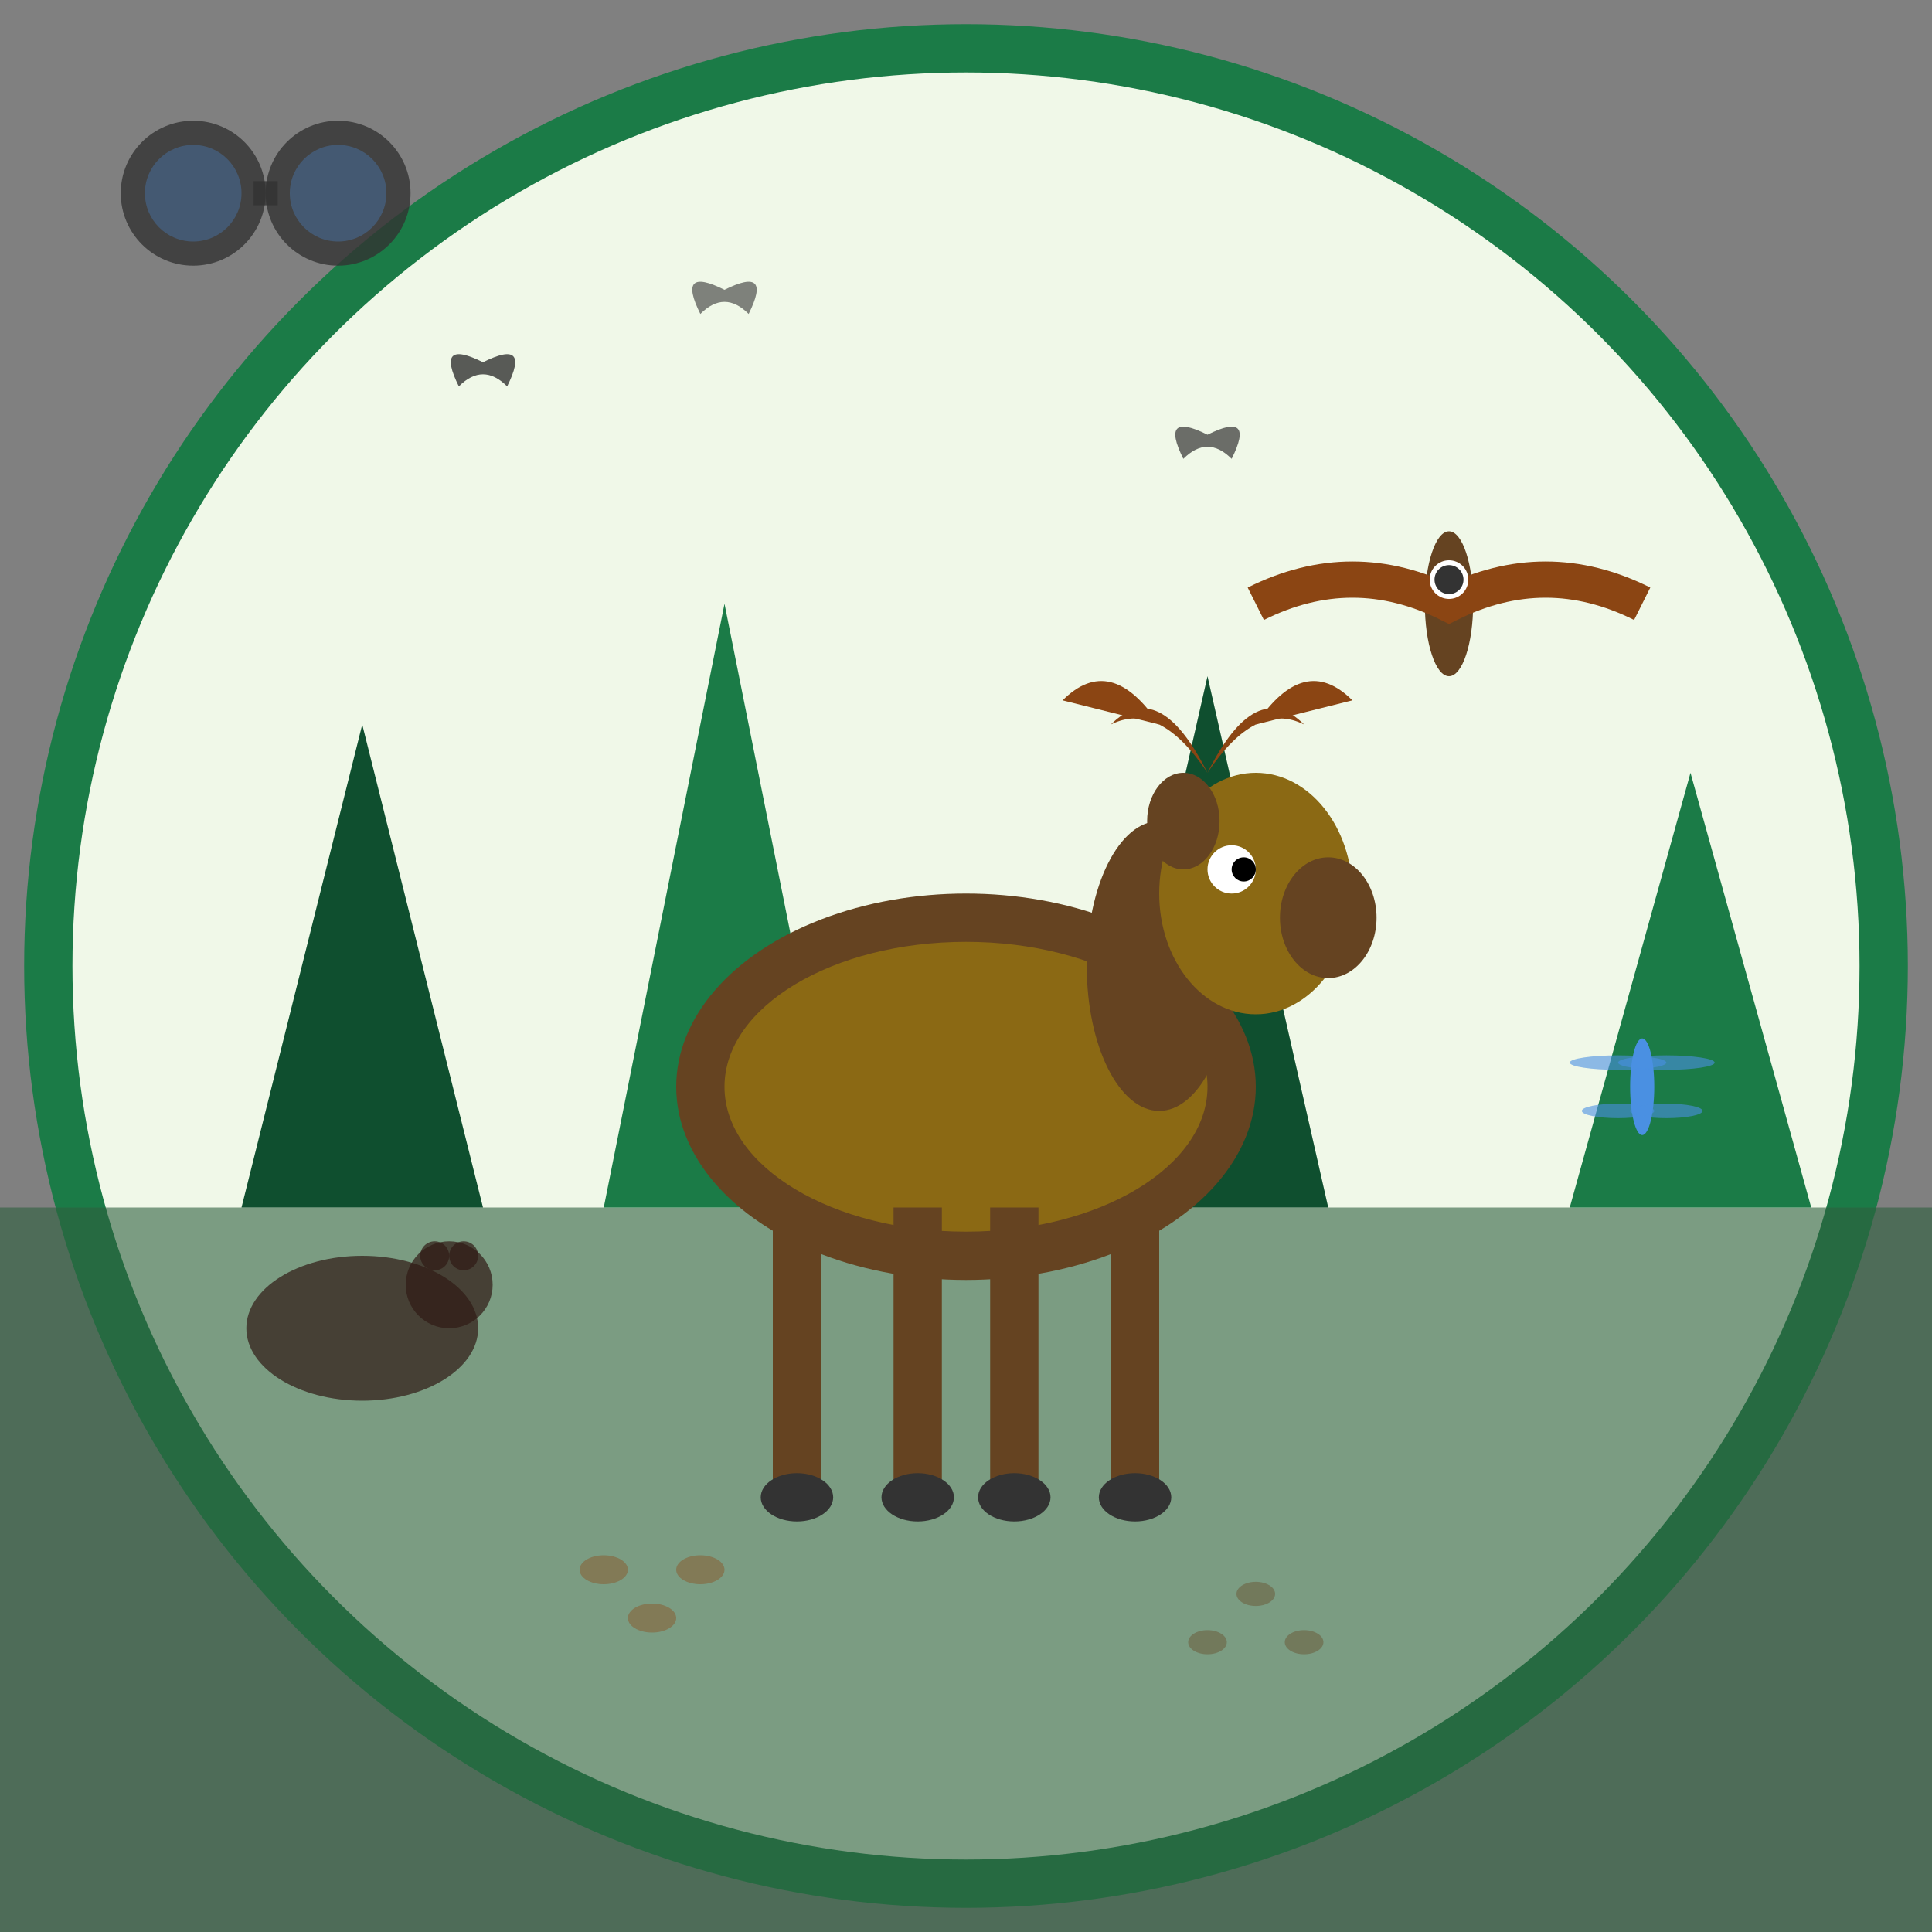 <svg width="80" height="80" viewBox="0 0 80 80" fill="none" xmlns="http://www.w3.org/2000/svg">
  <rect x="0" y="0" width="80" height="80" fill="#808080" stroke="none"/>
  <!-- Background circle -->
  <circle cx="40" cy="40" r="38" fill="#F0F8E8" stroke="#1B7B47" stroke-width="2"/>
  
  <!-- Forest background -->
  <rect x="0" y="50" width="80" height="30" fill="#2D5F3F" opacity="0.6"/>
  
  <!-- Trees silhouettes -->
  <polygon points="10,50 15,30 20,50" fill="#0F4F2F"/>
  <polygon points="25,50 30,25 35,50" fill="#1B7B47"/>
  <polygon points="45,50 50,28 55,50" fill="#0F4F2F"/>
  <polygon points="65,50 70,32 75,50" fill="#1B7B47"/>
  
  <!-- Moose - main wildlife feature -->
  <g transform="translate(40, 40)">
    <!-- Moose body -->
    <ellipse cx="0" cy="5" rx="12" ry="8" fill="#654321"/>
    <ellipse cx="0" cy="5" rx="10" ry="6" fill="#8B6914"/>
    
    <!-- Moose legs -->
    <rect x="-8" y="10" width="2" height="12" fill="#654321"/>
    <rect x="-3" y="10" width="2" height="12" fill="#654321"/>
    <rect x="1" y="10" width="2" height="12" fill="#654321"/>
    <rect x="6" y="10" width="2" height="12" fill="#654321"/>
    
    <!-- Moose hooves -->
    <ellipse cx="-7" cy="22" rx="1.5" ry="1" fill="#333"/>
    <ellipse cx="-2" cy="22" rx="1.5" ry="1" fill="#333"/>
    <ellipse cx="2" cy="22" rx="1.5" ry="1" fill="#333"/>
    <ellipse cx="7" cy="22" rx="1.5" ry="1" fill="#333"/>
    
    <!-- Moose neck and head -->
    <ellipse cx="8" cy="0" rx="3" ry="6" fill="#654321"/>
    <ellipse cx="12" cy="-3" rx="4" ry="5" fill="#8B6914"/>
    
    <!-- Moose snout -->
    <ellipse cx="15" cy="-2" rx="2" ry="2.5" fill="#654321"/>
    
    <!-- Moose eye -->
    <circle cx="11" cy="-4" r="1" fill="white"/>
    <circle cx="11.5" cy="-4" r="0.5" fill="black"/>
    
    <!-- Moose antlers -->
    <path d="M10 -8 Q8 -12 6 -10 Q8 -11 10 -8" fill="#8B4513"/>
    <path d="M10 -8 Q12 -12 14 -10 Q12 -11 10 -8" fill="#8B4513"/>
    <path d="M8 -10 Q6 -13 4 -11" fill="#8B4513"/>
    <path d="M12 -10 Q14 -13 16 -11" fill="#8B4513"/>
    
    <!-- Moose ear -->
    <ellipse cx="9" cy="-6" rx="1.5" ry="2" fill="#654321"/>
  </g>
  
  <!-- Bear in background -->
  <g transform="translate(15, 55) scale(0.6)">
    <ellipse cx="0" cy="0" rx="8" ry="5" fill="#2F1B14" opacity="0.7"/>
    <circle cx="6" cy="-3" r="3" fill="#2F1B14" opacity="0.7"/>
    <circle cx="5" cy="-5" r="1" fill="#2F1B14" opacity="0.7"/>
    <circle cx="7" cy="-5" r="1" fill="#2F1B14" opacity="0.7"/>
  </g>
  
  <!-- Birds flying -->
  <g transform="translate(20, 15)">
    <path d="M0 0 Q-2 -1 -1 1 Q0 0 1 1 Q2 -1 0 0" fill="#333" opacity="0.8"/>
  </g>
  <g transform="translate(30, 12)">
    <path d="M0 0 Q-2 -1 -1 1 Q0 0 1 1 Q2 -1 0 0" fill="#333" opacity="0.6"/>
  </g>
  <g transform="translate(50, 18)">
    <path d="M0 0 Q-2 -1 -1 1 Q0 0 1 1 Q2 -1 0 0" fill="#333" opacity="0.7"/>
  </g>
  
  <!-- Eagle soaring -->
  <g transform="translate(60, 25)">
    <ellipse cx="0" cy="0" rx="1" ry="3" fill="#654321"/>
    <path d="M-8 0 Q-4 -2 0 0 Q4 -2 8 0" stroke="#8B4513" stroke-width="1.5" fill="none"/>
    <circle cx="0" cy="-1" r="0.8" fill="white"/>
    <circle cx="0" cy="-1" r="0.6" fill="#333"/>
  </g>
  
  <!-- Animal tracks on ground -->
  <g opacity="0.4">
    <ellipse cx="25" cy="65" rx="1" ry="0.6" fill="#8B4513"/>
    <ellipse cx="27" cy="67" rx="1" ry="0.6" fill="#8B4513"/>
    <ellipse cx="29" cy="65" rx="1" ry="0.6" fill="#8B4513"/>
    
    <ellipse cx="50" cy="68" rx="0.8" ry="0.5" fill="#654321"/>
    <ellipse cx="52" cy="66" rx="0.8" ry="0.5" fill="#654321"/>
    <ellipse cx="54" cy="68" rx="0.8" ry="0.5" fill="#654321"/>
  </g>
  
  <!-- Binoculars (viewer perspective) -->
  <g transform="translate(8, 8)">
    <circle cx="0" cy="0" r="3" fill="#333" opacity="0.8"/>
    <circle cx="0" cy="0" r="2" fill="#4A90E2" opacity="0.3"/>
    <circle cx="6" cy="0" r="3" fill="#333" opacity="0.8"/>
    <circle cx="6" cy="0" r="2" fill="#4A90E2" opacity="0.3"/>
    <rect x="2.5" y="-0.5" width="1" height="1" fill="#333" opacity="0.8"/>
  </g>
  
  <!-- Dragonfly -->
  <g transform="translate(68, 45)">
    <ellipse cx="0" cy="0" rx="0.5" ry="2" fill="#4A90E2"/>
    <ellipse cx="-1" cy="-1" rx="2" ry="0.3" fill="#4A90E2" opacity="0.6"/>
    <ellipse cx="1" cy="-1" rx="2" ry="0.3" fill="#4A90E2" opacity="0.6"/>
    <ellipse cx="-1" cy="1" rx="1.5" ry="0.3" fill="#4A90E2" opacity="0.6"/>
    <ellipse cx="1" cy="1" rx="1.5" ry="0.3" fill="#4A90E2" opacity="0.6"/>
  </g>
</svg>
